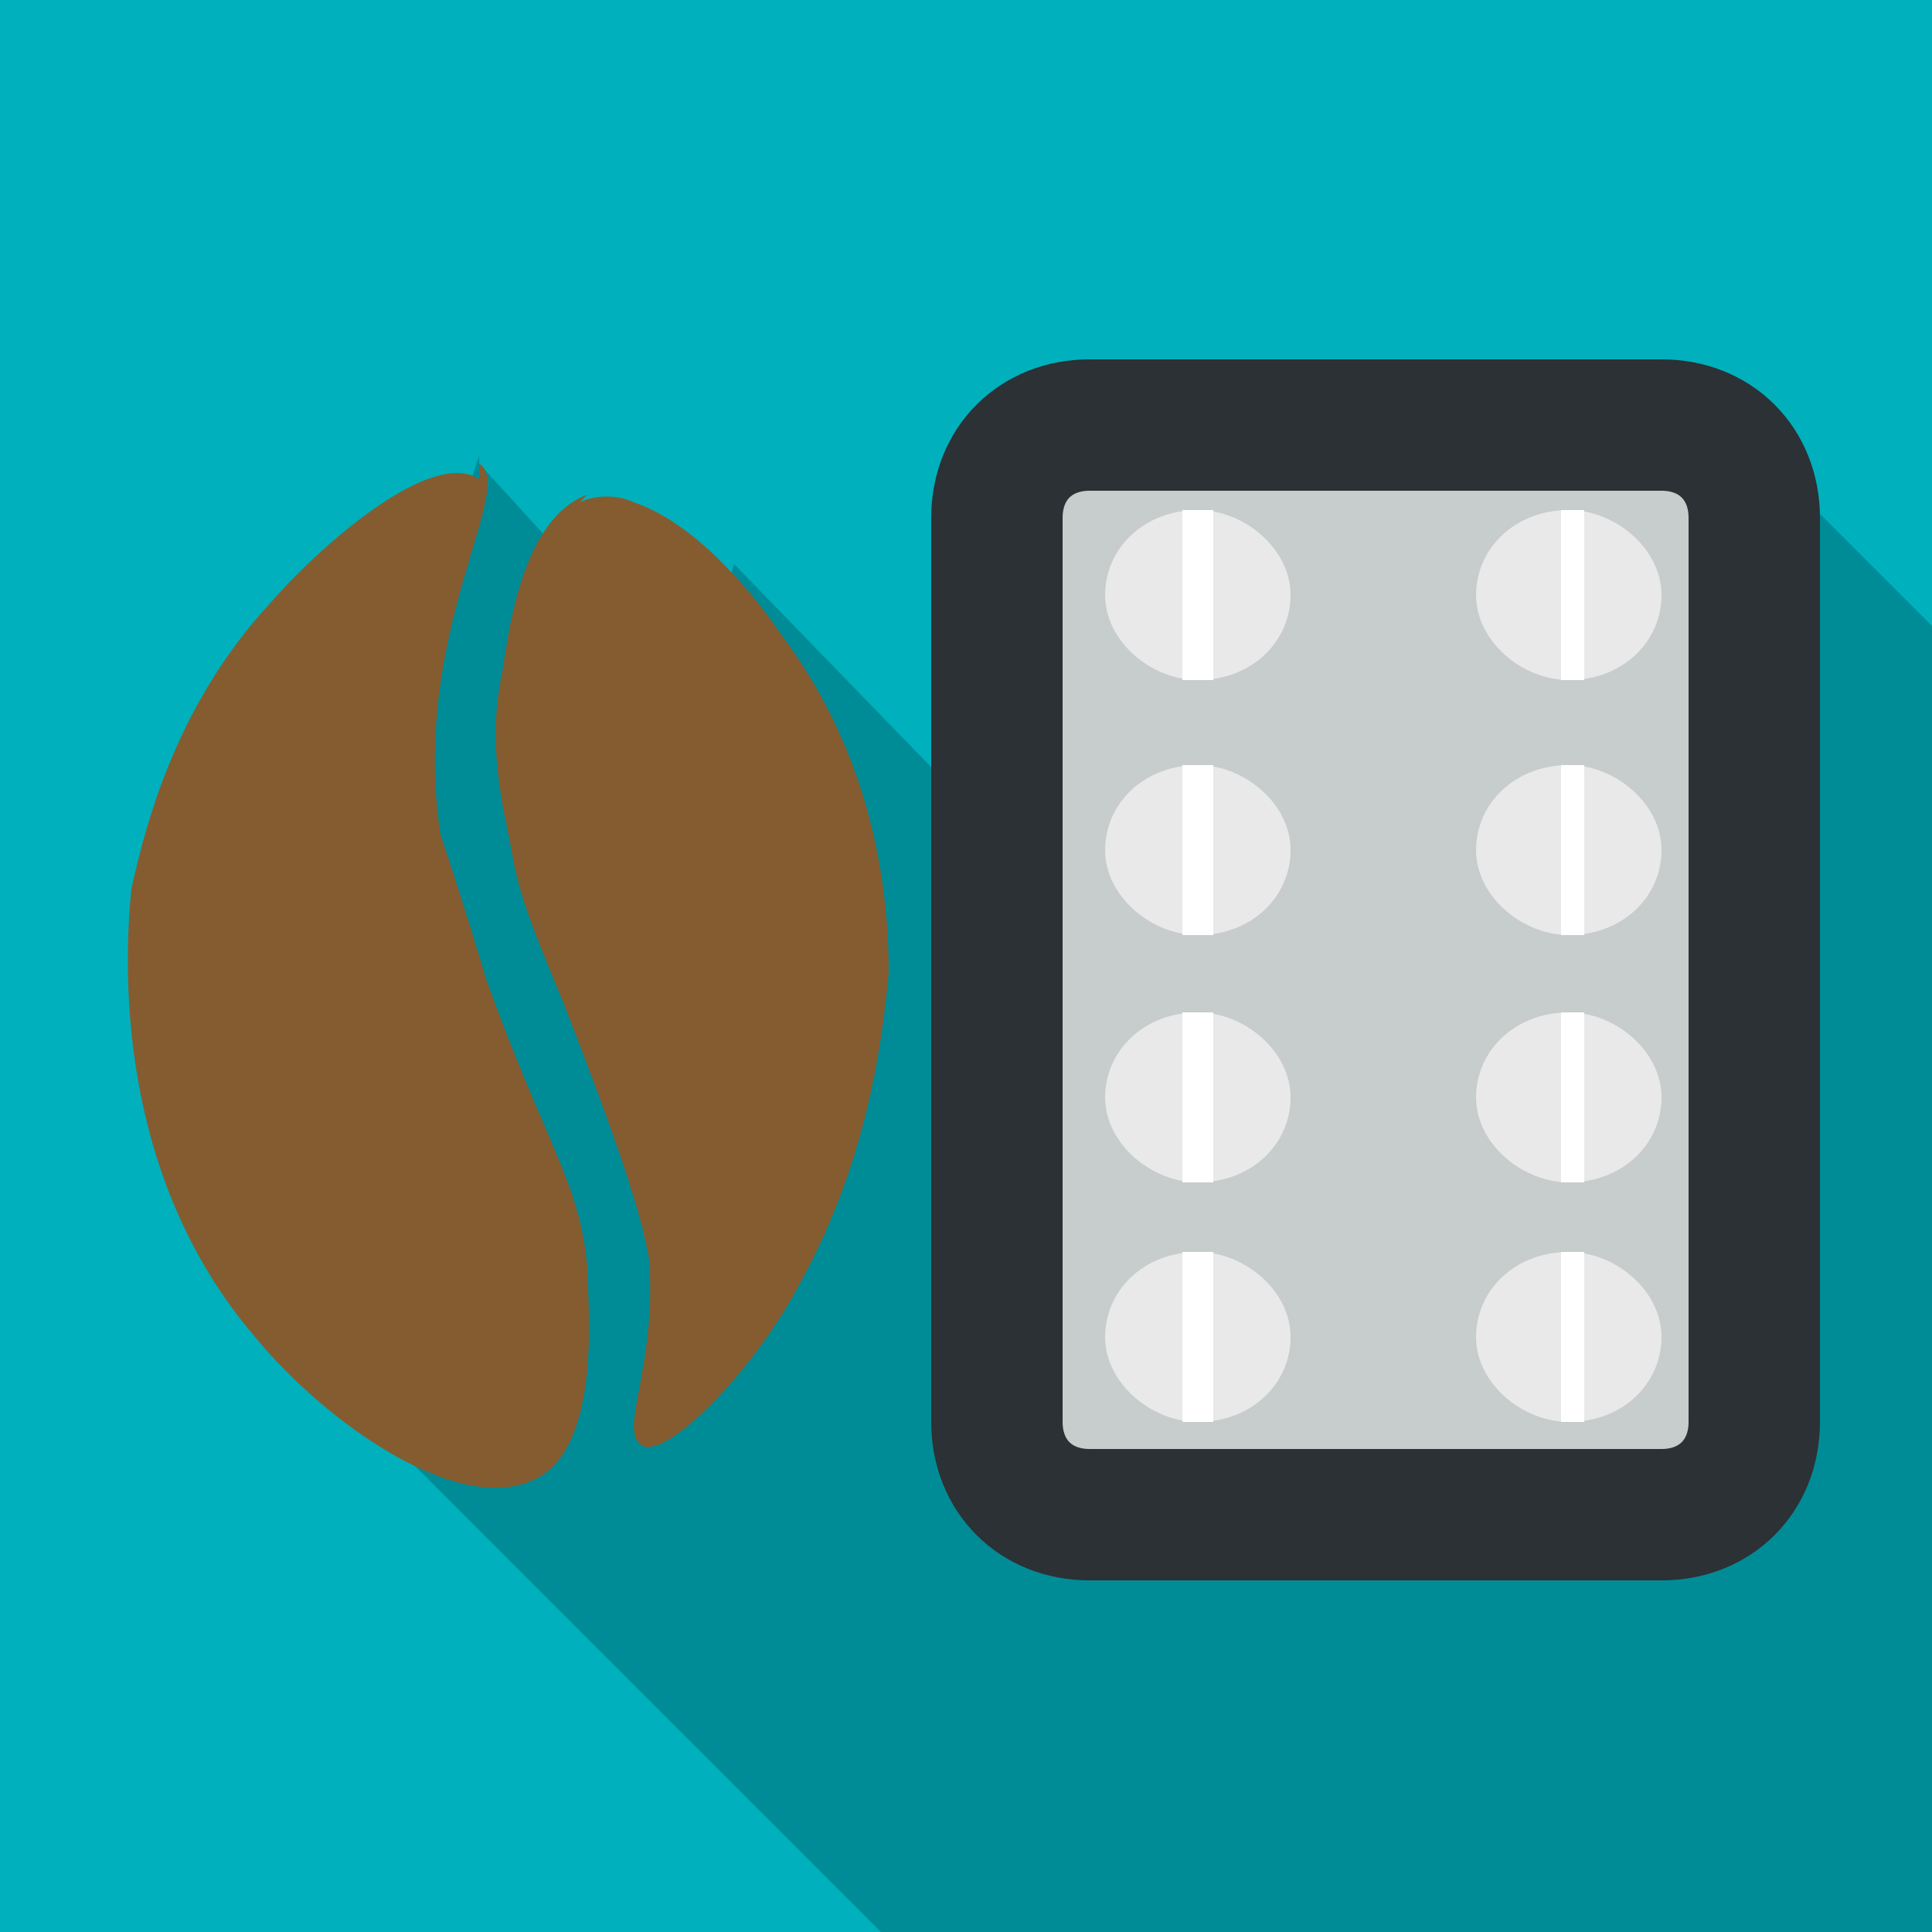 <?xml version="1.0" encoding="UTF-8"?>
<!DOCTYPE svg PUBLIC "-//W3C//DTD SVG 1.1//EN" "http://www.w3.org/Graphics/SVG/1.1/DTD/svg11.dtd">
<!-- Creator: CorelDRAW 2017 -->
<svg xmlns="http://www.w3.org/2000/svg" xml:space="preserve" width="250px" height="250px" version="1.1" style="shape-rendering:geometricPrecision; text-rendering:geometricPrecision; image-rendering:optimizeQuality; fill-rule:evenodd; clip-rule:evenodd"
viewBox="0 0 250 250"
 xmlns:xlink="http://www.w3.org/1999/xlink">
 <defs>
  <style type="text/css">
   <![CDATA[
    .str0 {stroke:#2B3134;stroke-width:17}
    .fil1 {fill:#008C97;fill-rule:nonzero}
    .fil0 {fill:#00B0BC;fill-rule:nonzero}
    .fil5 {fill:#855C30;fill-rule:nonzero}
    .fil2 {fill:#C7CCCC;fill-rule:nonzero}
    .fil3 {fill:#E9E9E9;fill-rule:nonzero}
    .fil4 {fill:white;fill-rule:nonzero}
   ]]>
  </style>
 </defs>
 <g id="Слой_x0020_1">
  <polygon class="fil0" points="252,252 -2,252 -2,-2 252,-2 "/>
  <path class="fil1" d="M252 83l-28 -28c-71,75 -102,97 -116,102 -4,1 -14,4 -23,12 -8,7 -10,12 -18,15 -7,3 -14,1 -19,0 23,23 45,45 68,68 46,0 91,0 137,0l0 -169z"/>
  <path class="fil1" d="M62 60c23,25 45,51 68,76 3,7 7,14 10,21 -24,9 -47,18 -71,27 -6,-30 -13,-60 -19,-89 4,-12 8,-24 12,-36z"/>
  <polygon class="fil1" points="95,73 128,107 130,136 119,139 85,105 "/>
  <path class="fil2 str0" d="M215 196l-74 0c-7,0 -12,-5 -12,-12l0 -117c0,-7 5,-12 12,-12l74 0c7,0 12,5 12,12l0 117c0,7 -5,12 -12,12z"/>
  <path class="fil3" d="M167 77c0,6 -5,11 -12,11 -6,0 -12,-5 -12,-11 0,-6 5,-11 12,-11 6,0 12,5 12,11z"/>
  <polygon class="fil4" points="157,88 153,88 153,66 157,66 "/>
  <path class="fil3" d="M215 77c0,6 -5,11 -12,11 -6,0 -12,-5 -12,-11 0,-6 5,-11 12,-11 6,0 12,5 12,11z"/>
  <polygon class="fil4" points="205,88 202,88 202,66 205,66 "/>
  <path class="fil3" d="M167 110c0,6 -5,11 -12,11 -6,0 -12,-5 -12,-11 0,-6 5,-11 12,-11 6,0 12,5 12,11z"/>
  <polygon class="fil4" points="157,121 153,121 153,99 157,99 "/>
  <path class="fil3" d="M215 110c0,6 -5,11 -12,11 -6,0 -12,-5 -12,-11 0,-6 5,-11 12,-11 6,0 12,5 12,11z"/>
  <polygon class="fil4" points="205,121 202,121 202,99 205,99 "/>
  <path class="fil3" d="M167 142c0,6 -5,11 -12,11 -6,0 -12,-5 -12,-11 0,-6 5,-11 12,-11 6,0 12,5 12,11z"/>
  <polygon class="fil4" points="157,153 153,153 153,131 157,131 "/>
  <path class="fil3" d="M215 142c0,6 -5,11 -12,11 -6,0 -12,-5 -12,-11 0,-6 5,-11 12,-11 6,0 12,5 12,11z"/>
  <polygon class="fil4" points="205,153 202,153 202,131 205,131 "/>
  <path class="fil3" d="M167 173c0,6 -5,11 -12,11 -6,0 -12,-5 -12,-11 0,-6 5,-11 12,-11 6,0 12,5 12,11z"/>
  <polygon class="fil4" points="157,184 153,184 153,162 157,162 "/>
  <path class="fil3" d="M215 173c0,6 -5,11 -12,11 -6,0 -12,-5 -12,-11 0,-6 5,-11 12,-11 6,0 12,5 12,11z"/>
  <polygon class="fil4" points="205,184 202,184 202,162 205,162 "/>
  <g id="_212678312">
   <path class="fil5" d="M62 60c5,3 -9,22 -5,48 1,3 3,9 6,19 8,22 12,26 13,37 0,4 2,22 -6,27 -10,6 -28,-7 -37,-18 -18,-21 -17,-48 -16,-58 2,-9 6,-24 18,-37 7,-8 21,-20 27,-16z"/>
  </g>
  <g id="_212677136">
   <path class="fil5" d="M76 64c-8,3 -10,16 -11,23 -2,9 0,17 1,22 1,6 2,9 7,21 7,18 10,27 11,33 1,14 -4,22 -1,24 3,2 14,-9 20,-20 9,-16 11,-31 12,-41 0,-11 -2,-28 -14,-44 -2,-3 -10,-14 -19,-17 -2,-1 -5,-1 -7,0z"/>
  </g>
 </g>
</svg>
